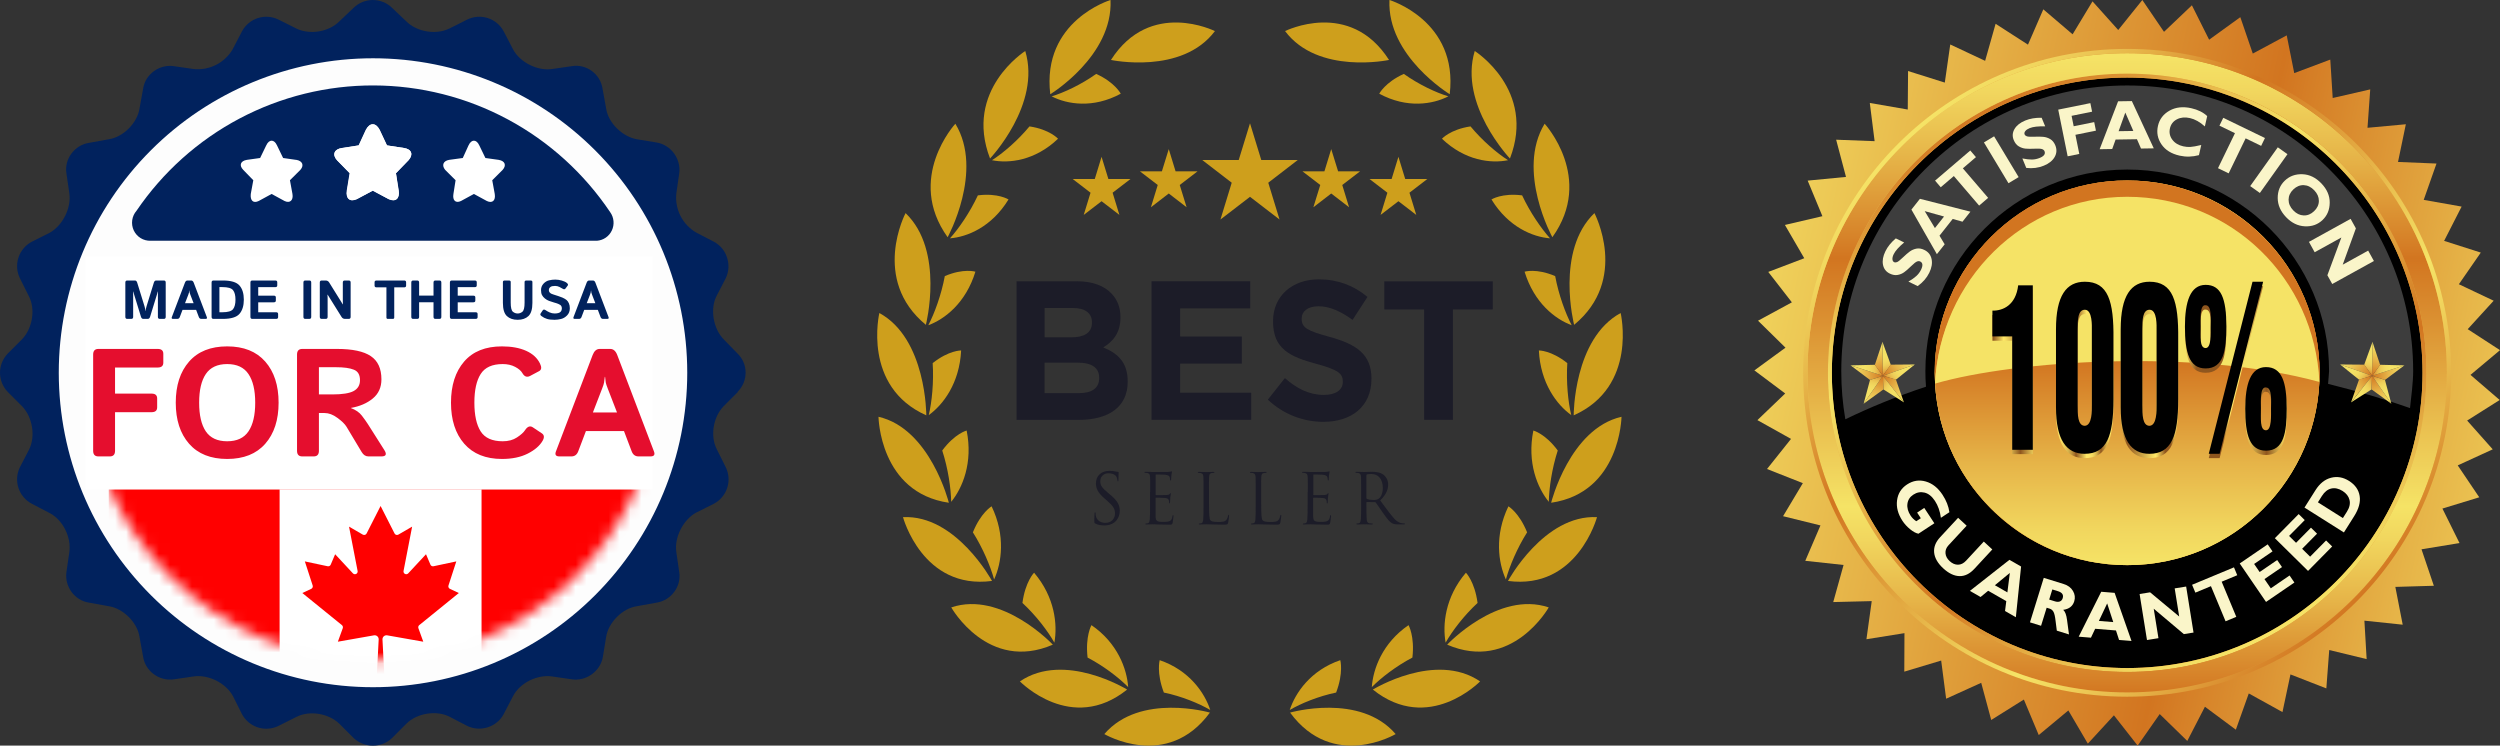 <svg width="228" height="68" viewBox="0 0 228 68" fill="none" xmlns="http://www.w3.org/2000/svg">
<rect x="0" y="0" width="228" height="68" fill="#333333" stroke="none"/>
<g clip-path="url(#clip0_1_31473)">
<path d="M33.646 63.042C49.881 63.042 63.042 49.881 63.042 33.646C63.042 17.411 49.881 4.25 33.646 4.25C17.411 4.25 4.25 17.411 4.25 33.646C4.25 49.881 17.411 63.042 33.646 63.042Z" fill="#FDFDFD"/>
<mask id="mask0_1_31473" style="mask-type:alpha" maskUnits="userSpaceOnUse" x="7" y="7" width="54" height="54">
<path d="M34 60.208C48.474 60.208 60.208 48.474 60.208 34C60.208 19.526 48.474 7.792 34 7.792C19.526 7.792 7.792 19.526 7.792 34C7.792 48.474 19.526 60.208 34 60.208Z" fill="#FDFDFD"/>
</mask>
<g mask="url(#mask0_1_31473)">
<g clip-path="url(#clip1_1_31473)">
<path d="M9.208 44.625H21.958H47.458H60.208V67.292H47.458H21.958H9.208V44.625Z" fill="#FF0000"/>
<path d="M25.5 42.5H43.917V65.167H25.5V42.5ZM35.054 61.636L34.881 58.319C34.879 58.264 34.889 58.21 34.91 58.16C34.931 58.109 34.963 58.065 35.004 58.028C35.045 57.992 35.093 57.966 35.146 57.951C35.198 57.936 35.253 57.933 35.307 57.942L38.603 58.523L38.158 57.293C38.14 57.244 38.138 57.19 38.151 57.14C38.165 57.09 38.194 57.045 38.235 57.012L41.845 54.083L41.032 53.703C40.977 53.677 40.933 53.631 40.909 53.575C40.885 53.52 40.882 53.457 40.901 53.399L41.615 51.2L39.535 51.642C39.479 51.654 39.42 51.646 39.369 51.62C39.318 51.593 39.278 51.549 39.255 51.496L38.852 50.547L37.229 52.292C37.192 52.331 37.144 52.357 37.09 52.366C37.037 52.376 36.982 52.367 36.934 52.342C36.886 52.318 36.848 52.278 36.824 52.23C36.8 52.181 36.793 52.126 36.803 52.073L37.586 48.029L36.332 48.756C36.302 48.773 36.269 48.784 36.236 48.788C36.202 48.792 36.167 48.789 36.135 48.78C36.102 48.77 36.071 48.754 36.045 48.732C36.019 48.71 35.998 48.683 35.982 48.652L34.709 46.146L33.435 48.652C33.419 48.683 33.398 48.71 33.372 48.732C33.346 48.754 33.315 48.77 33.283 48.78C33.25 48.789 33.215 48.792 33.182 48.788C33.148 48.784 33.115 48.773 33.086 48.756L31.831 48.029L32.614 52.073C32.624 52.126 32.617 52.181 32.593 52.23C32.569 52.278 32.531 52.318 32.483 52.342C32.435 52.367 32.38 52.376 32.327 52.366C32.274 52.357 32.225 52.331 32.188 52.292L30.565 50.547L30.162 51.496C30.139 51.549 30.099 51.593 30.048 51.62C29.997 51.646 29.938 51.654 29.882 51.642L27.802 51.2L28.516 53.399C28.535 53.457 28.532 53.52 28.508 53.575C28.484 53.631 28.441 53.677 28.386 53.703L27.572 54.083L31.183 57.012C31.223 57.045 31.252 57.09 31.266 57.14C31.28 57.19 31.277 57.244 31.259 57.293L30.814 58.523L34.11 57.942C34.164 57.933 34.219 57.936 34.271 57.951C34.324 57.966 34.372 57.992 34.413 58.028C34.454 58.065 34.486 58.109 34.507 58.16C34.529 58.21 34.538 58.264 34.536 58.319L34.363 61.636H35.054Z" fill="white"/>
</g>
</g>
<path d="M67.265 35.742C68.245 34.762 68.245 33.193 67.265 32.245L65.992 30.938C65.044 29.957 64.75 28.193 65.338 27.016L66.187 25.382C66.775 24.173 66.285 22.669 65.11 22.048L63.477 21.199C62.868 20.839 62.375 20.313 62.056 19.681C61.738 19.049 61.608 18.34 61.681 17.636L61.942 15.839C62.138 14.531 61.223 13.224 59.884 12.995L58.088 12.701C56.782 12.472 55.475 11.23 55.279 9.89L54.953 8.093C54.757 6.753 53.483 5.805 52.144 6.034L50.348 6.295C49.009 6.491 47.408 5.674 46.788 4.498L45.939 2.864C45.633 2.286 45.113 1.85 44.492 1.649C43.87 1.448 43.194 1.497 42.608 1.785L40.975 2.602C39.799 3.191 38.035 2.929 37.056 1.949L35.749 0.707C35.28 0.253 34.654 0 34.002 0C33.35 0 32.724 0.253 32.255 0.707L30.948 1.949C29.969 2.929 28.238 3.191 27.029 2.602L25.396 1.785C24.81 1.497 24.134 1.448 23.512 1.649C22.891 1.85 22.372 2.286 22.065 2.864L21.216 4.498C20.857 5.107 20.331 5.6 19.7 5.919C19.069 6.238 18.359 6.368 17.656 6.295L15.86 6.034C14.554 5.838 13.247 6.753 13.051 8.093L12.725 9.89C12.529 11.198 11.255 12.505 9.916 12.701L8.12 13.028C6.813 13.224 5.834 14.499 6.062 15.839L6.323 17.636C6.519 18.976 5.703 20.578 4.527 21.231L2.894 22.048C2.317 22.355 1.882 22.874 1.68 23.497C1.479 24.119 1.528 24.795 1.817 25.382L2.633 27.016C3.254 28.193 2.96 29.957 2.013 30.938L0.706 32.245C0.253 32.715 0 33.341 0 33.994C0 34.646 0.253 35.273 0.706 35.742L2.013 37.05C2.96 38.03 3.254 39.762 2.666 40.971L1.817 42.606C1.528 43.193 1.479 43.869 1.68 44.491C1.882 45.113 2.317 45.633 2.894 45.939L4.527 46.789C5.736 47.41 6.519 49.011 6.323 50.351L6.062 52.149C5.866 53.456 6.781 54.764 8.12 54.96L9.916 55.286C11.222 55.483 12.529 56.757 12.725 58.097L13.051 59.895C13.247 61.202 14.521 62.15 15.86 61.954L17.656 61.692C18.995 61.496 20.596 62.281 21.249 63.49L22.065 65.124C22.372 65.702 22.891 66.137 23.512 66.339C24.134 66.54 24.81 66.491 25.396 66.203L27.029 65.385C28.238 64.764 29.969 65.059 30.948 66.006L32.255 67.314C33.234 68.229 34.802 68.229 35.749 67.314L37.056 66.006C38.035 65.026 39.799 64.764 40.975 65.353L42.608 66.203C43.816 66.791 45.318 66.3 45.939 65.124L46.788 63.49C47.408 62.281 49.009 61.496 50.348 61.692L52.144 61.954C53.45 62.15 54.757 61.235 54.985 59.895L55.279 58.097C55.475 56.79 56.749 55.483 58.088 55.286L59.884 54.96C61.191 54.764 62.17 53.489 61.942 52.149L61.681 50.351C61.484 49.011 62.301 47.41 63.477 46.756L65.11 45.939C65.687 45.633 66.122 45.113 66.323 44.491C66.525 43.869 66.476 43.193 66.187 42.606L65.371 40.971C64.75 39.762 65.044 38.03 65.992 37.05L67.298 35.742H67.265ZM34.018 62.673C26.418 62.673 19.128 59.651 13.754 54.273C8.379 48.895 5.36 41.6 5.36 33.994C5.36 26.388 8.379 19.093 13.754 13.715C19.128 8.336 26.418 5.315 34.018 5.315C41.619 5.315 48.908 8.336 54.283 13.715C59.657 19.093 62.677 26.388 62.677 33.994C62.677 41.6 59.657 48.895 54.283 54.273C48.908 59.651 41.619 62.673 34.018 62.673Z" fill="#01225D"/>
<path d="M13.731 21.958H54.436C54.727 21.936 55.007 21.838 55.248 21.672C55.488 21.506 55.68 21.278 55.803 21.013C55.927 20.748 55.978 20.454 55.951 20.163C55.925 19.871 55.821 19.592 55.651 19.354C53.27 15.806 50.06 12.896 46.3 10.881C42.541 8.865 38.347 7.805 34.086 7.792C29.824 7.779 25.624 8.814 21.852 10.806C18.081 12.799 14.853 15.688 12.45 19.222C12.239 19.463 12.103 19.761 12.058 20.079C12.013 20.397 12.062 20.721 12.197 21.011C12.334 21.302 12.551 21.546 12.823 21.714C13.096 21.882 13.411 21.967 13.731 21.958Z" fill="#01225D"/>
<rect x="7.792" y="23.375" width="51.708" height="21.25" fill="white"/>
<path d="M8.974 41.625C8.655 41.625 8.495 41.454 8.495 41.112V32.335C8.495 31.993 8.655 31.822 8.974 31.822H14.381C14.723 31.822 14.894 31.97 14.894 32.267V33.073C14.894 33.37 14.723 33.518 14.381 33.518H10.492V35.897H13.821C14.162 35.897 14.333 36.045 14.333 36.341V37.148C14.333 37.444 14.162 37.592 13.821 37.592H10.492V41.112C10.492 41.454 10.332 41.625 10.013 41.625H8.974ZM16.029 36.724C16.029 35.151 16.434 33.903 17.245 32.977C18.057 32.052 19.214 31.59 20.718 31.59C22.222 31.59 23.38 32.052 24.191 32.977C25.002 33.903 25.408 35.151 25.408 36.724C25.408 38.296 25.002 39.545 24.191 40.47C23.38 41.395 22.222 41.857 20.718 41.857C19.214 41.857 18.057 41.395 17.245 40.47C16.434 39.545 16.029 38.296 16.029 36.724ZM18.162 36.724C18.162 37.863 18.364 38.736 18.77 39.342C19.18 39.943 19.829 40.244 20.718 40.244C21.607 40.244 22.254 39.943 22.66 39.342C23.07 38.736 23.275 37.863 23.275 36.724C23.275 35.584 23.07 34.714 22.66 34.112C22.254 33.506 21.607 33.203 20.718 33.203C19.829 33.203 19.18 33.506 18.77 34.112C18.364 34.714 18.162 35.584 18.162 36.724ZM27.568 41.625C27.249 41.625 27.089 41.454 27.089 41.112V32.335C27.089 31.993 27.249 31.822 27.568 31.822H30.733C32.141 31.822 33.169 32.041 33.816 32.478C34.463 32.911 34.786 33.618 34.786 34.598C34.786 35.327 34.524 35.908 34 36.341C33.476 36.774 32.811 37.061 32.004 37.202V37.216C32.442 37.38 32.772 37.608 32.995 37.899C33.219 38.191 33.401 38.446 33.542 38.665L35.046 41.037C35.297 41.429 35.21 41.625 34.786 41.625H33.597C33.346 41.625 33.141 41.491 32.982 41.222L31.601 38.918C31.451 38.672 31.175 38.403 30.774 38.111C30.377 37.815 29.983 37.667 29.591 37.667H29.085V41.112C29.085 41.454 28.926 41.625 28.607 41.625H27.568ZM29.085 35.972H30.309C31.22 35.972 31.867 35.869 32.25 35.664C32.638 35.454 32.831 35.124 32.831 34.673C32.831 34.181 32.645 33.862 32.271 33.716C31.902 33.565 31.357 33.49 30.637 33.49H29.085V35.972ZM41.13 36.724C41.13 35.151 41.529 33.903 42.327 32.977C43.124 32.052 44.275 31.59 45.779 31.59C46.645 31.59 47.378 31.724 47.98 31.993C48.581 32.262 49.005 32.652 49.251 33.162C49.415 33.499 49.388 33.727 49.169 33.846L48.349 34.283C48.062 34.438 47.825 34.352 47.638 34.023C47.52 33.814 47.298 33.625 46.975 33.456C46.656 33.287 46.28 33.203 45.847 33.203C44.89 33.203 44.22 33.506 43.837 34.112C43.454 34.714 43.263 35.584 43.263 36.724C43.263 37.863 43.454 38.736 43.837 39.342C44.22 39.943 44.89 40.244 45.847 40.244C46.362 40.244 46.795 40.128 47.146 39.895C47.501 39.663 47.747 39.442 47.884 39.232C48.107 38.891 48.344 38.804 48.595 38.973L49.415 39.52C49.639 39.67 49.661 39.898 49.484 40.203C49.219 40.659 48.766 41.048 48.123 41.372C47.481 41.696 46.699 41.857 45.779 41.857C44.297 41.857 43.151 41.395 42.34 40.47C41.533 39.545 41.13 38.296 41.13 36.724ZM51.022 41.625C50.694 41.625 50.587 41.475 50.7 41.174L54.05 32.376C54.191 32.007 54.406 31.822 54.693 31.822H55.65C55.937 31.822 56.151 32.007 56.292 32.376L59.642 41.174C59.756 41.475 59.649 41.625 59.321 41.625H58.234C57.933 41.625 57.723 41.468 57.605 41.153L56.908 39.315H53.435L52.738 41.153C52.619 41.468 52.41 41.625 52.109 41.625H51.022ZM54.071 37.619H56.272L55.431 35.445C55.331 35.19 55.269 35.005 55.246 34.892C55.228 34.773 55.208 34.6 55.185 34.372H55.158C55.135 34.6 55.112 34.773 55.089 34.892C55.071 35.005 55.012 35.19 54.911 35.445L54.071 37.619Z" fill="#E50E2E"/>
<path d="M11.602 29.083C11.488 29.083 11.431 29.022 11.431 28.9V25.765C11.431 25.643 11.488 25.582 11.602 25.582H12.31C12.405 25.582 12.472 25.648 12.513 25.778L13.175 27.919C13.204 28.012 13.224 28.088 13.236 28.148C13.247 28.207 13.257 28.277 13.265 28.358H13.28C13.288 28.277 13.297 28.207 13.309 28.148C13.32 28.088 13.341 28.012 13.37 27.919L14.031 25.778C14.072 25.648 14.14 25.582 14.234 25.582H14.942C15.056 25.582 15.113 25.643 15.113 25.765V28.9C15.113 29.022 15.056 29.083 14.942 29.083H14.571C14.457 29.083 14.4 29.022 14.4 28.9V26.884C14.4 26.786 14.404 26.688 14.412 26.591H14.395L13.69 28.886C13.649 29.017 13.579 29.083 13.48 29.083H13.065C12.965 29.083 12.895 29.017 12.855 28.886L12.149 26.591H12.132C12.14 26.688 12.144 26.786 12.144 26.884V28.9C12.144 29.022 12.087 29.083 11.973 29.083H11.602ZM15.784 29.083C15.667 29.083 15.629 29.03 15.67 28.922L16.866 25.78C16.916 25.648 16.993 25.582 17.095 25.582H17.437C17.54 25.582 17.616 25.648 17.667 25.78L18.863 28.922C18.904 29.03 18.865 29.083 18.748 29.083H18.36C18.253 29.083 18.178 29.027 18.135 28.915L17.886 28.258H16.646L16.397 28.915C16.355 29.027 16.28 29.083 16.172 29.083H15.784ZM16.873 27.653H17.659L17.359 26.876C17.323 26.785 17.301 26.719 17.293 26.679C17.287 26.636 17.279 26.574 17.271 26.493H17.261C17.253 26.574 17.245 26.636 17.237 26.679C17.23 26.719 17.209 26.785 17.174 26.876L16.873 27.653ZM19.468 29.083C19.355 29.083 19.297 29.022 19.297 28.9V25.765C19.297 25.643 19.355 25.582 19.468 25.582H20.32C21.069 25.582 21.575 25.734 21.839 26.037C22.104 26.339 22.237 26.77 22.237 27.328C22.237 27.886 22.104 28.318 21.839 28.624C21.575 28.93 21.069 29.083 20.32 29.083H19.468ZM20.01 28.478H20.274C20.779 28.478 21.105 28.384 21.253 28.197C21.401 28.008 21.475 27.719 21.475 27.328C21.475 26.937 21.401 26.649 21.253 26.464C21.105 26.276 20.779 26.183 20.274 26.183H20.01V28.478ZM23.009 29.083C22.895 29.083 22.838 29.022 22.838 28.9V25.765C22.838 25.643 22.895 25.582 23.009 25.582H25.103C25.225 25.582 25.286 25.635 25.286 25.741V26.029C25.286 26.135 25.225 26.188 25.103 26.188H23.55V26.964H24.974C25.096 26.964 25.157 27.017 25.157 27.123V27.411C25.157 27.517 25.096 27.57 24.974 27.57H23.55V28.478H25.181C25.303 28.478 25.364 28.531 25.364 28.637V28.925C25.364 29.03 25.303 29.083 25.181 29.083H23.009ZM27.842 29.083C27.729 29.083 27.672 29.022 27.672 28.9V25.765C27.672 25.643 27.729 25.582 27.842 25.582H28.213C28.328 25.582 28.384 25.643 28.384 25.765V28.9C28.384 29.022 28.328 29.083 28.213 29.083H27.842ZM29.337 29.083C29.223 29.083 29.166 29.022 29.166 28.9V25.765C29.166 25.643 29.223 25.582 29.337 25.582H29.698C29.838 25.582 29.944 25.639 30.015 25.753L31.26 27.753H31.277C31.269 27.655 31.265 27.558 31.265 27.46V25.765C31.265 25.643 31.322 25.582 31.436 25.582H31.807C31.921 25.582 31.978 25.643 31.978 25.765V28.9C31.978 29.022 31.921 29.083 31.807 29.083H31.47C31.33 29.083 31.225 29.026 31.153 28.912L29.884 26.876H29.866C29.875 26.974 29.879 27.072 29.879 27.169V28.9C29.879 29.022 29.822 29.083 29.708 29.083H29.337ZM34.344 26.207C34.222 26.207 34.161 26.154 34.161 26.049V25.741C34.161 25.635 34.222 25.582 34.344 25.582H36.854C36.976 25.582 37.037 25.635 37.037 25.741V26.049C37.037 26.154 36.976 26.207 36.854 26.207H35.955V28.949C35.955 29.039 35.914 29.083 35.833 29.083H35.364C35.283 29.083 35.242 29.039 35.242 28.949V26.207H34.344ZM37.681 29.083C37.567 29.083 37.51 29.022 37.51 28.9V25.765C37.51 25.643 37.567 25.582 37.681 25.582H38.052C38.166 25.582 38.223 25.643 38.223 25.765V26.959H39.537V25.765C39.537 25.643 39.594 25.582 39.708 25.582H40.079C40.193 25.582 40.25 25.643 40.25 25.765V28.9C40.25 29.022 40.193 29.083 40.079 29.083H39.708C39.594 29.083 39.537 29.022 39.537 28.9V27.565H38.223V28.9C38.223 29.022 38.166 29.083 38.052 29.083H37.681ZM41.202 29.083C41.088 29.083 41.031 29.022 41.031 28.9V25.765C41.031 25.643 41.088 25.582 41.202 25.582H43.297C43.419 25.582 43.48 25.635 43.48 25.741V26.029C43.48 26.135 43.419 26.188 43.297 26.188H41.744V26.964H43.167C43.289 26.964 43.35 27.017 43.35 27.123V27.411C43.35 27.517 43.289 27.57 43.167 27.57H41.744V28.478H43.375C43.497 28.478 43.558 28.531 43.558 28.637V28.925C43.558 29.03 43.497 29.083 43.375 29.083H41.202ZM45.865 27.626V25.717C45.865 25.627 45.922 25.582 46.036 25.582H46.407C46.521 25.582 46.578 25.627 46.578 25.717V27.601C46.578 28.041 46.642 28.316 46.771 28.427C46.901 28.536 47.047 28.59 47.21 28.59C47.373 28.59 47.519 28.536 47.647 28.427C47.777 28.316 47.842 28.041 47.842 27.601V25.717C47.842 25.627 47.899 25.582 48.013 25.582H48.384C48.498 25.582 48.555 25.627 48.555 25.717V27.626C48.555 28.195 48.435 28.595 48.194 28.825C47.953 29.052 47.625 29.166 47.21 29.166C46.795 29.166 46.467 29.052 46.226 28.825C45.985 28.595 45.865 28.195 45.865 27.626ZM49.378 28.822C49.277 28.746 49.253 28.668 49.305 28.59L49.493 28.307C49.555 28.214 49.645 28.209 49.764 28.292C49.855 28.356 49.974 28.422 50.12 28.49C50.268 28.557 50.424 28.59 50.587 28.59C50.7 28.59 50.81 28.577 50.916 28.551C51.022 28.525 51.102 28.475 51.158 28.4C51.213 28.325 51.241 28.236 51.241 28.134C51.241 28.06 51.229 27.996 51.204 27.941C51.18 27.885 51.14 27.84 51.085 27.804C51.029 27.768 50.972 27.738 50.914 27.714C50.811 27.671 50.682 27.63 50.526 27.589C50.371 27.547 50.218 27.496 50.067 27.438C49.931 27.386 49.808 27.314 49.696 27.223C49.583 27.132 49.496 27.029 49.434 26.915C49.372 26.801 49.342 26.649 49.342 26.459C49.342 26.233 49.415 26.039 49.561 25.878C49.708 25.717 49.876 25.613 50.067 25.568C50.257 25.522 50.449 25.499 50.643 25.499C50.835 25.499 51.032 25.529 51.236 25.587C51.441 25.646 51.596 25.719 51.7 25.807C51.802 25.893 51.828 25.971 51.776 26.041L51.578 26.308C51.511 26.399 51.422 26.406 51.309 26.329C51.238 26.281 51.139 26.226 51.014 26.166C50.89 26.106 50.761 26.076 50.626 26.076C50.53 26.076 50.441 26.084 50.359 26.1C50.28 26.116 50.209 26.155 50.147 26.217C50.085 26.279 50.054 26.355 50.054 26.447C50.054 26.535 50.077 26.606 50.123 26.662C50.168 26.715 50.219 26.756 50.274 26.784C50.329 26.81 50.386 26.832 50.443 26.849C50.618 26.906 50.775 26.957 50.914 27.001C51.052 27.043 51.18 27.09 51.297 27.142C51.46 27.216 51.584 27.289 51.671 27.362C51.757 27.435 51.828 27.535 51.883 27.662C51.94 27.789 51.968 27.941 51.968 28.116C51.968 28.377 51.885 28.593 51.719 28.764C51.553 28.933 51.369 29.042 51.165 29.091C50.963 29.141 50.766 29.166 50.574 29.166C50.291 29.166 50.061 29.139 49.883 29.083C49.706 29.03 49.538 28.943 49.378 28.822ZM52.42 29.083C52.303 29.083 52.265 29.03 52.305 28.922L53.502 25.78C53.552 25.648 53.629 25.582 53.731 25.582H54.073C54.175 25.582 54.252 25.648 54.302 25.78L55.499 28.922C55.539 29.03 55.501 29.083 55.384 29.083H54.996C54.888 29.083 54.813 29.027 54.771 28.915L54.522 28.258H53.282L53.033 28.915C52.991 29.027 52.916 29.083 52.808 29.083H52.42ZM53.509 27.653H54.295L53.995 26.876C53.959 26.785 53.937 26.719 53.929 26.679C53.922 26.636 53.915 26.574 53.907 26.493H53.897C53.889 26.574 53.881 26.636 53.873 26.679C53.866 26.719 53.845 26.785 53.809 26.876L53.509 27.653Z" fill="#01225D"/>
<path d="M36.831 13.497L35.291 13.26L34.635 11.84C34.275 11.164 33.718 11.164 33.39 11.84L32.734 13.26L31.194 13.497C30.474 13.598 30.277 14.106 30.736 14.613L31.915 15.796L31.653 17.385C31.522 18.095 31.915 18.467 32.538 18.163L34.013 17.385L35.454 18.163C36.11 18.433 36.47 18.095 36.372 17.385L36.11 15.796L37.257 14.613C37.715 14.106 37.551 13.598 36.831 13.497ZM27 14.579L25.82 14.41L25.263 13.26C25.001 12.686 24.542 12.686 24.28 13.26L23.723 14.41L22.511 14.579C21.921 14.68 21.79 15.086 22.183 15.492L23.101 16.438L22.871 17.689C22.806 18.298 23.101 18.568 23.592 18.331L24.772 17.689L25.951 18.331C26.443 18.568 26.771 18.264 26.672 17.689L26.443 16.438L27.393 15.492C27.754 15.086 27.59 14.68 27.033 14.579H27Z" fill="white"/>
<path d="M31.194 13.497L32.702 13.26L33.357 11.84C33.717 11.164 34.275 11.164 34.602 11.84L35.291 13.26L36.831 13.497C37.551 13.598 37.715 14.106 37.257 14.613L36.11 15.796L36.339 17.385C36.47 18.095 36.077 18.467 35.454 18.163L33.98 17.385L32.538 18.163C31.883 18.433 31.522 18.095 31.62 17.385L31.882 15.796L30.736 14.613C30.277 14.106 30.474 13.598 31.194 13.497ZM40.959 14.579L42.205 14.41L42.729 13.26C42.991 12.686 43.45 12.686 43.712 13.26L44.269 14.41L45.481 14.579C46.071 14.68 46.202 15.086 45.842 15.492L44.892 16.438L45.121 17.689C45.219 18.298 44.892 18.568 44.4 18.331L43.22 17.689L42.041 18.331C41.549 18.568 41.254 18.264 41.352 17.689L41.549 16.438L40.599 15.492C40.271 15.086 40.402 14.68 40.959 14.579Z" fill="white"/>
</g>
<path d="M117.656 64.989C117.656 64.989 124.03 63.154 127.284 66.948C127.284 66.948 121.576 70.321 117.656 64.989Z" fill="#CE9F1C"/>
<path d="M121.855 63.16C122.548 61.343 122.235 60.207 122.235 60.207C119.535 61.13 118.137 63.178 117.623 64.752C118.64 64.154 120.234 63.498 121.855 63.16Z" fill="#CE9F1C"/>
<path d="M125.204 62.888C125.204 62.888 130.913 59.373 134.983 62.142C134.983 62.148 130.292 66.971 125.204 62.888Z" fill="#CE9F1C"/>
<path d="M128.811 59.97C129.034 58.023 128.458 57.012 128.458 57.012C126.077 58.645 125.227 61 125.109 62.663C125.954 61.811 127.329 60.746 128.811 59.97Z" fill="#CE9F1C"/>
<path d="M131.981 58.793C131.981 58.793 136.638 53.834 141.245 55.396C141.245 55.396 137.896 61.343 131.981 58.793Z" fill="#CE9F1C"/>
<path d="M134.754 54.988C134.497 53.047 133.692 52.23 133.692 52.23C131.791 54.461 131.545 56.97 131.841 58.609C132.439 57.55 133.507 56.142 134.754 54.988Z" fill="#CE9F1C"/>
<path d="M137.528 52.982C137.528 52.982 140.815 46.916 145.646 47.164C145.646 47.164 143.862 53.822 137.528 52.982Z" fill="#CE9F1C"/>
<path d="M139.272 48.549C138.545 46.744 137.567 46.176 137.567 46.176C136.275 48.851 136.65 51.343 137.337 52.846C137.667 51.656 138.355 49.999 139.272 48.549Z" fill="#CE9F1C"/>
<path d="M141.463 45.851C141.463 45.851 143.152 39.093 147.882 38.01C147.882 38.01 147.787 44.928 141.463 45.851Z" fill="#CE9F1C"/>
<path d="M142.067 41.087C140.927 39.542 139.842 39.264 139.842 39.264C139.249 42.2 140.222 44.507 141.251 45.768C141.273 44.531 141.531 42.744 142.067 41.087Z" fill="#CE9F1C"/>
<path d="M143.521 37.88C143.521 37.88 143.498 30.885 147.804 28.547C147.798 28.547 149.403 35.258 143.521 37.88Z" fill="#CE9F1C"/>
<path d="M142.939 33.115C141.458 31.938 140.345 31.962 140.345 31.962C140.49 34.962 141.994 36.921 143.297 37.856C143.012 36.66 142.827 34.861 142.939 33.115Z" fill="#CE9F1C"/>
<path d="M143.56 29.624C143.56 29.624 141.827 22.878 145.411 19.434C145.411 19.434 148.598 25.476 143.56 29.624Z" fill="#CE9F1C"/>
<path d="M141.832 25.18C140.116 24.446 139.042 24.778 139.042 24.778C139.915 27.636 141.849 29.115 143.336 29.66C142.772 28.577 142.151 26.896 141.832 25.18Z" fill="#CE9F1C"/>
<path d="M141.575 21.635C141.575 21.635 138.254 15.593 140.87 11.285C140.876 11.285 145.433 16.25 141.575 21.635Z" fill="#CE9F1C"/>
<path d="M138.818 17.818C136.979 17.582 136.023 18.191 136.023 18.191C137.566 20.712 139.791 21.612 141.362 21.736C140.563 20.842 139.551 19.387 138.818 17.818Z" fill="#CE9F1C"/>
<path d="M137.707 14.457C137.707 14.457 133.021 9.528 134.497 4.651C134.503 4.657 140.116 8.202 137.707 14.457Z" fill="#CE9F1C"/>
<path d="M134.111 11.528C132.277 11.8 131.506 12.652 131.506 12.652C133.614 14.664 135.984 14.925 137.533 14.611C136.532 13.972 135.201 12.841 134.111 11.528Z" fill="#CE9F1C"/>
<path d="M132.215 8.592C132.215 8.592 126.484 5.113 126.719 -0C126.719 -0 133.009 1.887 132.215 8.592Z" fill="#CE9F1C"/>
<path d="M128.028 6.74C126.323 7.509 125.786 8.545 125.786 8.545C128.313 9.912 130.667 9.515 132.087 8.788C130.963 8.444 129.403 7.716 128.028 6.74Z" fill="#CE9F1C"/>
<path d="M126.68 5.468C126.68 5.468 120.206 6.847 117.198 2.834C117.198 2.84 123.102 -0.13 126.68 5.468Z" fill="#CE9F1C"/>
<path d="M110.343 64.989C110.343 64.989 103.969 63.154 100.715 66.948C100.721 66.948 106.429 70.321 110.343 64.989Z" fill="#CE9F1C"/>
<path d="M106.144 63.16C105.451 61.344 105.764 60.207 105.764 60.207C108.464 61.131 109.862 63.178 110.377 64.752C109.359 64.155 107.765 63.498 106.144 63.16Z" fill="#CE9F1C"/>
<path d="M102.795 62.888C102.795 62.888 97.087 59.373 93.016 62.142C93.022 62.148 97.707 66.971 102.795 62.888Z" fill="#CE9F1C"/>
<path d="M99.188 59.971C98.965 58.024 99.54 57.012 99.54 57.012C101.922 58.645 102.772 61 102.89 62.663C102.045 61.811 100.67 60.746 99.188 59.971Z" fill="#CE9F1C"/>
<path d="M96.019 58.793C96.019 58.793 91.362 53.834 86.755 55.396C86.755 55.396 90.104 61.344 96.019 58.793Z" fill="#CE9F1C"/>
<path d="M93.246 54.988C93.503 53.047 94.308 52.23 94.308 52.23C96.21 54.461 96.456 56.97 96.159 58.609C95.561 57.55 94.493 56.142 93.246 54.988Z" fill="#CE9F1C"/>
<path d="M90.472 52.982C90.472 52.982 87.185 46.916 82.354 47.165C82.354 47.165 84.138 53.822 90.472 52.982Z" fill="#CE9F1C"/>
<path d="M88.728 48.55C89.455 46.745 90.434 46.176 90.434 46.176C91.725 48.851 91.351 51.343 90.663 52.846C90.333 51.656 89.645 49.999 88.728 48.55Z" fill="#CE9F1C"/>
<path d="M86.536 45.851C86.536 45.851 84.848 39.093 80.118 38.01C80.118 38.01 80.213 44.928 86.536 45.851Z" fill="#CE9F1C"/>
<path d="M85.932 41.087C87.073 39.542 88.158 39.264 88.158 39.264C88.75 42.2 87.777 44.508 86.749 45.768C86.726 44.531 86.469 42.744 85.932 41.087Z" fill="#CE9F1C"/>
<path d="M84.479 37.88C84.479 37.88 84.501 30.885 80.196 28.547C80.201 28.547 78.597 35.258 84.479 37.88Z" fill="#CE9F1C"/>
<path d="M85.06 33.116C86.542 31.939 87.655 31.962 87.655 31.962C87.509 34.962 86.005 36.921 84.703 37.856C84.988 36.661 85.172 34.862 85.06 33.116Z" fill="#CE9F1C"/>
<path d="M84.439 29.624C84.439 29.624 86.172 22.878 82.588 19.434C82.588 19.434 79.401 25.476 84.439 29.624Z" fill="#CE9F1C"/>
<path d="M86.167 25.18C87.883 24.446 88.957 24.778 88.957 24.778C88.084 27.636 86.15 29.116 84.663 29.66C85.227 28.577 85.848 26.896 86.167 25.18Z" fill="#CE9F1C"/>
<path d="M86.424 21.635C86.424 21.635 89.746 15.593 87.129 11.285C87.123 11.285 82.566 16.25 86.424 21.635Z" fill="#CE9F1C"/>
<path d="M89.181 17.818C91.02 17.582 91.976 18.191 91.976 18.191C90.433 20.712 88.208 21.612 86.637 21.736C87.442 20.842 88.448 19.387 89.181 17.818Z" fill="#CE9F1C"/>
<path d="M90.293 14.457C90.293 14.457 94.979 9.528 93.503 4.651C93.503 4.657 87.884 8.202 90.293 14.457Z" fill="#CE9F1C"/>
<path d="M93.889 11.528C95.723 11.8 96.494 12.652 96.494 12.652C94.386 14.664 92.016 14.925 90.467 14.611C91.468 13.972 92.799 12.841 93.889 11.528Z" fill="#CE9F1C"/>
<path d="M95.784 8.593C95.784 8.593 101.515 5.113 101.28 -7.62939e-05C101.28 -7.62939e-05 94.99 1.888 95.784 8.593Z" fill="#CE9F1C"/>
<path d="M99.972 6.74C101.677 7.509 102.214 8.545 102.214 8.545C99.687 9.912 97.333 9.516 95.913 8.788C97.036 8.444 98.602 7.717 99.972 6.74Z" fill="#CE9F1C"/>
<path d="M101.319 5.468C101.319 5.468 107.793 6.847 110.801 2.835C110.801 2.84 104.897 -0.13 101.319 5.468Z" fill="#CE9F1C"/>
<path d="M92.709 25.653H98.25C99.614 25.653 100.688 26.05 101.37 26.772C101.918 27.352 102.186 28.056 102.186 28.92V28.955C102.186 30.381 101.47 31.174 100.615 31.683C101.996 32.246 102.846 33.092 102.846 34.79V34.826C102.846 37.134 101.073 38.294 98.378 38.294H92.709V25.653ZM97.691 30.766C98.848 30.766 99.586 30.37 99.586 29.429V29.393C99.586 28.565 98.971 28.091 97.864 28.091H95.27V30.76H97.691V30.766ZM98.39 35.855C99.547 35.855 100.246 35.423 100.246 34.483V34.447C100.246 33.601 99.648 33.074 98.3 33.074H95.264V35.855H98.39V35.855Z" fill="#1C1C28"/>
<path d="M105.02 25.653H114.022V28.127H107.631V30.689H113.256V33.163H107.631V35.814H114.111V38.288H105.02V25.653Z" fill="#1C1C28"/>
<path d="M115.627 36.447L117.181 34.483C118.255 35.424 119.379 36.016 120.743 36.016C121.816 36.016 122.465 35.566 122.465 34.826V34.791C122.465 34.086 122.057 33.725 120.061 33.187C117.656 32.536 116.102 31.832 116.102 29.323V29.287C116.102 26.997 117.841 25.476 120.279 25.476C122.018 25.476 123.499 26.056 124.712 27.08L123.354 29.174C122.297 28.399 121.257 27.932 120.251 27.932C119.244 27.932 118.713 28.417 118.713 29.032V29.068C118.713 29.896 119.228 30.169 121.291 30.731C123.712 31.4 125.076 32.317 125.076 34.518V34.554C125.076 37.063 123.27 38.471 120.692 38.471C118.887 38.471 117.058 37.803 115.627 36.447Z" fill="#1C1C28"/>
<path d="M129.884 28.221H126.25V25.659H136.141V28.221H132.506V38.288H129.879V28.221H129.884Z" fill="#1C1C28"/>
<path d="M99.888 47.745C99.804 47.703 99.798 47.673 99.798 47.502C99.798 47.182 99.82 46.928 99.826 46.827C99.832 46.756 99.843 46.727 99.876 46.727C99.91 46.727 99.921 46.744 99.921 46.798C99.921 46.857 99.921 46.946 99.938 47.034C100.027 47.502 100.424 47.685 100.827 47.685C101.403 47.685 101.688 47.247 101.688 46.839C101.688 46.401 101.515 46.147 101 45.697L100.732 45.46C100.094 44.91 99.949 44.513 99.949 44.081C99.949 43.401 100.43 42.939 101.19 42.939C101.425 42.939 101.598 42.963 101.749 43.004C101.861 43.028 101.912 43.034 101.962 43.034C102.012 43.034 102.023 43.046 102.023 43.081C102.023 43.111 102.001 43.324 102.001 43.756C102.001 43.856 101.99 43.904 101.962 43.904C101.928 43.904 101.917 43.874 101.912 43.821C101.906 43.744 101.867 43.572 101.833 43.502C101.8 43.431 101.638 43.164 101.084 43.164C100.67 43.164 100.346 43.436 100.346 43.904C100.346 44.265 100.503 44.496 101.078 44.969L101.246 45.111C101.956 45.703 102.124 46.093 102.124 46.602C102.124 46.863 102.029 47.348 101.615 47.656C101.358 47.845 101.034 47.922 100.709 47.922C100.413 47.916 100.134 47.875 99.888 47.745Z" fill="#1C1C28"/>
<path d="M104.897 44.868C104.897 43.88 104.897 43.697 104.886 43.495C104.875 43.282 104.825 43.176 104.629 43.134C104.579 43.123 104.478 43.117 104.422 43.117C104.4 43.117 104.372 43.105 104.372 43.081C104.372 43.046 104.4 43.028 104.467 43.028C104.607 43.028 104.769 43.028 104.897 43.034L105.143 43.046C105.182 43.046 106.379 43.046 106.519 43.04C106.631 43.034 106.731 43.022 106.776 43.01C106.804 43.004 106.832 42.98 106.86 42.98C106.877 42.98 106.882 43.004 106.882 43.04C106.882 43.087 106.854 43.158 106.832 43.336C106.826 43.401 106.815 43.679 106.804 43.756C106.798 43.785 106.787 43.827 106.759 43.827C106.726 43.827 106.709 43.797 106.709 43.744C106.709 43.697 106.703 43.59 106.675 43.513C106.636 43.413 106.575 43.336 106.25 43.294C106.15 43.282 105.496 43.276 105.428 43.276C105.406 43.276 105.395 43.294 105.395 43.342V45.093C105.395 45.141 105.401 45.158 105.428 45.158C105.507 45.158 106.245 45.158 106.385 45.146C106.53 45.135 106.614 45.123 106.664 45.058C106.709 45.004 106.731 44.975 106.754 44.975C106.77 44.975 106.782 44.987 106.782 45.028C106.782 45.064 106.754 45.176 106.731 45.383C106.72 45.513 106.709 45.744 106.709 45.791C106.709 45.845 106.709 45.91 106.67 45.91C106.642 45.91 106.625 45.886 106.625 45.851C106.625 45.785 106.625 45.726 106.603 45.644C106.58 45.555 106.524 45.448 106.289 45.419C106.127 45.401 105.535 45.389 105.428 45.389C105.401 45.389 105.389 45.407 105.389 45.431V45.987C105.389 46.206 105.384 46.94 105.389 47.076C105.406 47.514 105.496 47.596 106.088 47.596C106.245 47.596 106.508 47.596 106.664 47.525C106.821 47.454 106.893 47.33 106.932 47.07C106.944 46.999 106.955 46.975 106.988 46.975C107.022 46.975 107.022 47.028 107.022 47.07C107.022 47.123 106.972 47.555 106.944 47.685C106.899 47.851 106.854 47.851 106.619 47.851C106.172 47.851 105.837 47.839 105.607 47.833C105.373 47.821 105.227 47.815 105.138 47.815C105.127 47.815 105.026 47.815 104.897 47.821C104.774 47.821 104.64 47.833 104.551 47.833C104.484 47.833 104.456 47.821 104.456 47.78C104.456 47.762 104.467 47.744 104.506 47.744C104.562 47.744 104.635 47.733 104.685 47.721C104.808 47.697 104.836 47.555 104.858 47.371C104.886 47.105 104.886 46.602 104.886 45.993V44.868H104.897Z" fill="#1C1C28"/>
<path d="M110.265 45.999C110.265 46.934 110.287 47.342 110.399 47.455C110.494 47.555 110.65 47.602 111.12 47.602C111.439 47.602 111.701 47.596 111.847 47.413C111.925 47.312 111.987 47.153 112.003 47.034C112.009 46.981 112.02 46.952 112.059 46.952C112.087 46.952 112.093 46.975 112.093 47.046C112.093 47.117 112.048 47.496 112.003 47.679C111.959 47.827 111.942 47.851 111.623 47.851C111.193 47.851 110.88 47.839 110.628 47.833C110.376 47.821 110.192 47.816 110.013 47.816C109.991 47.816 109.884 47.821 109.767 47.821C109.644 47.827 109.515 47.833 109.426 47.833C109.359 47.833 109.331 47.821 109.331 47.78C109.331 47.762 109.342 47.745 109.381 47.745C109.437 47.745 109.51 47.733 109.56 47.721C109.683 47.697 109.711 47.555 109.733 47.372C109.761 47.105 109.761 46.602 109.761 45.993V44.874C109.761 43.886 109.761 43.703 109.75 43.501C109.739 43.288 109.689 43.182 109.493 43.14C109.443 43.129 109.342 43.123 109.286 43.123C109.264 43.123 109.236 43.111 109.236 43.087C109.236 43.052 109.264 43.034 109.331 43.034C109.599 43.034 109.979 43.052 110.007 43.052C110.035 43.052 110.477 43.034 110.656 43.034C110.723 43.034 110.751 43.046 110.751 43.087C110.751 43.111 110.729 43.123 110.701 43.123C110.656 43.123 110.572 43.129 110.505 43.14C110.332 43.17 110.281 43.282 110.27 43.501C110.259 43.703 110.259 43.88 110.259 44.874V45.999H110.265Z" fill="#1C1C28"/>
<path d="M115.023 45.999C115.023 46.934 115.045 47.342 115.157 47.455C115.252 47.555 115.408 47.602 115.878 47.602C116.197 47.602 116.46 47.596 116.605 47.413C116.683 47.312 116.745 47.153 116.762 47.034C116.767 46.981 116.778 46.952 116.817 46.952C116.845 46.952 116.851 46.975 116.851 47.046C116.851 47.117 116.806 47.496 116.762 47.679C116.717 47.827 116.7 47.851 116.381 47.851C115.951 47.851 115.638 47.839 115.386 47.833C115.134 47.821 114.95 47.816 114.771 47.816C114.749 47.816 114.642 47.821 114.525 47.821C114.408 47.827 114.273 47.833 114.184 47.833C114.117 47.833 114.089 47.821 114.089 47.78C114.089 47.762 114.1 47.745 114.139 47.745C114.195 47.745 114.268 47.733 114.318 47.721C114.441 47.697 114.469 47.555 114.492 47.372C114.519 47.105 114.519 46.602 114.519 45.993V44.874C114.519 43.886 114.519 43.703 114.508 43.501C114.497 43.288 114.447 43.182 114.251 43.14C114.201 43.129 114.1 43.123 114.044 43.123C114.022 43.123 113.994 43.111 113.994 43.087C113.994 43.052 114.022 43.034 114.089 43.034C114.357 43.034 114.738 43.052 114.765 43.052C114.793 43.052 115.235 43.034 115.414 43.034C115.481 43.034 115.509 43.046 115.509 43.087C115.509 43.111 115.487 43.123 115.459 43.123C115.42 43.123 115.33 43.129 115.263 43.14C115.09 43.17 115.039 43.282 115.028 43.501C115.017 43.703 115.017 43.88 115.017 44.874V45.999H115.023Z" fill="#1C1C28"/>
<path d="M119.272 44.868C119.272 43.88 119.272 43.697 119.261 43.495C119.25 43.282 119.199 43.176 119.003 43.134C118.953 43.123 118.853 43.117 118.797 43.117C118.774 43.117 118.746 43.105 118.746 43.081C118.746 43.046 118.774 43.028 118.841 43.028C118.981 43.028 119.143 43.028 119.272 43.034L119.518 43.046C119.557 43.046 120.754 43.046 120.893 43.04C121.005 43.034 121.106 43.022 121.151 43.01C121.178 43.004 121.206 42.98 121.234 42.98C121.251 42.98 121.257 43.004 121.257 43.04C121.257 43.087 121.229 43.158 121.206 43.336C121.201 43.401 121.19 43.679 121.178 43.756C121.173 43.785 121.162 43.827 121.139 43.827C121.106 43.827 121.089 43.797 121.089 43.744C121.089 43.697 121.083 43.59 121.055 43.513C121.011 43.413 120.955 43.336 120.631 43.294C120.53 43.282 119.876 43.276 119.809 43.276C119.786 43.276 119.775 43.294 119.775 43.342V45.093C119.775 45.141 119.781 45.158 119.809 45.158C119.887 45.158 120.625 45.158 120.765 45.146C120.91 45.135 120.994 45.123 121.044 45.058C121.083 45.004 121.111 44.975 121.134 44.975C121.151 44.975 121.162 44.987 121.162 45.028C121.162 45.064 121.134 45.176 121.111 45.383C121.1 45.513 121.089 45.744 121.089 45.791C121.089 45.845 121.089 45.91 121.044 45.91C121.016 45.91 121 45.886 121 45.851C121 45.785 121 45.726 120.977 45.644C120.955 45.555 120.899 45.448 120.664 45.419C120.502 45.401 119.909 45.389 119.803 45.389C119.775 45.389 119.758 45.407 119.758 45.431V45.987C119.758 46.206 119.753 46.94 119.758 47.076C119.775 47.514 119.865 47.596 120.457 47.596C120.614 47.596 120.877 47.596 121.033 47.525C121.19 47.454 121.262 47.33 121.301 47.07C121.313 46.999 121.324 46.975 121.357 46.975C121.391 46.975 121.391 47.028 121.391 47.07C121.391 47.123 121.341 47.555 121.313 47.685C121.268 47.851 121.223 47.851 120.988 47.851C120.535 47.851 120.206 47.839 119.976 47.833C119.742 47.821 119.596 47.815 119.507 47.815C119.496 47.815 119.395 47.815 119.266 47.821C119.149 47.821 119.009 47.833 118.92 47.833C118.853 47.833 118.825 47.821 118.825 47.78C118.825 47.762 118.836 47.744 118.875 47.744C118.931 47.744 119.003 47.733 119.054 47.721C119.171 47.697 119.205 47.555 119.227 47.371C119.255 47.105 119.255 46.602 119.255 45.993V44.868H119.272Z" fill="#1C1C28"/>
<path d="M124.136 44.868C124.136 43.88 124.136 43.697 124.125 43.495C124.114 43.282 124.064 43.176 123.868 43.134C123.818 43.123 123.717 43.117 123.661 43.117C123.639 43.117 123.611 43.105 123.611 43.081C123.611 43.046 123.639 43.028 123.706 43.028C123.974 43.028 124.354 43.046 124.382 43.046C124.449 43.046 124.902 43.028 125.092 43.028C125.473 43.028 125.875 43.063 126.188 43.306C126.339 43.419 126.602 43.732 126.602 44.17C126.602 44.638 126.418 45.111 125.875 45.638C126.367 46.306 126.775 46.869 127.122 47.265C127.446 47.626 127.704 47.697 127.854 47.721C127.966 47.739 128.05 47.739 128.089 47.739C128.117 47.739 128.145 47.756 128.145 47.774C128.145 47.809 128.112 47.827 128 47.827H127.581C127.245 47.827 127.094 47.798 126.938 47.709C126.68 47.561 126.468 47.253 126.127 46.774C125.875 46.425 125.59 45.999 125.473 45.833C125.45 45.809 125.428 45.797 125.394 45.797L124.656 45.786C124.628 45.786 124.617 45.803 124.617 45.839V45.993C124.617 46.602 124.617 47.105 124.645 47.372C124.662 47.555 124.701 47.697 124.88 47.721C124.964 47.733 125.098 47.744 125.148 47.744C125.182 47.744 125.199 47.762 125.199 47.78C125.199 47.809 125.171 47.833 125.104 47.833C124.774 47.833 124.394 47.815 124.366 47.815C124.36 47.815 123.98 47.833 123.801 47.833C123.734 47.833 123.706 47.821 123.706 47.78C123.706 47.762 123.717 47.744 123.756 47.744C123.812 47.744 123.885 47.733 123.935 47.721C124.058 47.697 124.086 47.555 124.108 47.372C124.136 47.105 124.136 46.602 124.136 45.993V44.868V44.868ZM124.617 45.419C124.617 45.448 124.628 45.478 124.656 45.496C124.746 45.555 125.025 45.596 125.288 45.596C125.434 45.596 125.601 45.578 125.741 45.478C125.953 45.324 126.11 44.981 126.11 44.501C126.11 43.709 125.713 43.229 125.07 43.229C124.891 43.229 124.729 43.247 124.668 43.265C124.64 43.276 124.617 43.3 124.617 43.342V45.419Z" fill="#1C1C28"/>
<path d="M114 11.244L115.028 14.593H118.355L115.666 16.664L116.694 20.02L114 17.949L111.305 20.02L112.333 16.664L109.644 14.593H112.971L114 11.244Z" fill="#CE9F1C"/>
<path d="M106.591 13.599L107.212 15.623H109.219L107.592 16.871L108.218 18.901L106.591 17.647L104.964 18.901L105.585 16.871L103.958 15.623H105.965L106.591 13.599Z" fill="#CE9F1C"/>
<path d="M100.463 14.303L101.084 16.327H103.097L101.47 17.576L102.09 19.599L100.463 18.351L98.836 19.599L99.457 17.576L97.83 16.327H99.843L100.463 14.303Z" fill="#CE9F1C"/>
<path d="M121.408 13.599L120.787 15.623H118.78L120.407 16.871L119.781 18.901L121.408 17.647L123.035 18.901L122.414 16.871L124.041 15.623H122.034L121.408 13.599Z" fill="#CE9F1C"/>
<path d="M127.536 14.303L126.915 16.327H124.902L126.529 17.576L125.909 19.599L127.536 18.351L129.163 19.599L128.542 17.576L130.169 16.327H128.156L127.536 14.303Z" fill="#CE9F1C"/>
<path d="M227.337 40.979L224.145 42.443L226.108 45.354L222.749 46.38L224.307 49.527L220.841 50.096L221.966 53.422L218.455 53.525L219.126 56.971L215.633 56.605L215.838 60.11L212.426 59.282L212.162 62.783L208.89 61.507L208.161 64.941L205.088 63.241L203.909 66.548L201.09 64.454L199.48 67.574L196.966 65.122L194.954 68L192.789 65.236L190.411 67.82L188.634 64.792L185.933 67.036L184.576 63.798L181.6 65.662L180.686 62.272L177.488 63.723L177.035 60.242L173.672 61.254L173.687 57.743L170.219 58.298L170.702 54.821L167.191 54.908L168.133 51.526L164.641 51.146L166.026 47.919L162.616 47.077L164.419 44.063L161.152 42.774L163.341 40.028L160.275 38.315L162.81 35.885L160 33.779L162.836 31.708L160.332 29.247L163.419 27.573L161.265 24.799L164.548 23.551L162.784 20.515L166.203 19.716L164.859 16.472L168.355 16.135L167.456 12.742L170.965 12.874L170.526 9.39L173.987 9.989L174.016 6.478L177.366 7.533L177.863 4.057L181.043 5.548L181.999 2.17L184.951 4.072L186.35 0.851L189.022 3.129L190.837 0.123L193.182 2.737L195.381 0L197.357 2.903L199.902 0.483L201.473 3.623L204.317 1.565L205.455 4.886L208.549 3.225L209.234 6.668L212.522 5.434L212.742 8.938L216.165 8.152L215.916 11.654L219.413 11.332L218.699 14.77L222.208 14.916L221.042 18.228L224.5 18.841L222.903 21.968L226.248 23.036L224.249 25.922L227.422 27.426L225.055 30.02L228 31.934L225.308 34.19L227.971 36.479L225.003 38.355L227.337 40.979Z" fill="url(#paint0_linear_1_31473)"/>
<path d="M220.937 34C220.937 48.871 208.877 60.927 194 60.927C179.123 60.927 167.064 48.871 167.064 34C167.064 19.128 179.123 7.073 194 7.073C208.877 7.073 220.937 19.129 220.937 34ZM194 16.458C184.309 16.458 176.453 24.312 176.453 34C176.453 43.688 184.309 51.541 194 51.541C203.691 51.541 211.548 43.688 211.548 34C211.548 24.312 203.691 16.458 194 16.458Z" fill="black"/>
<path d="M194 6.717C178.927 6.717 166.708 18.932 166.708 34C166.708 49.068 178.927 61.283 194 61.283C209.073 61.283 221.292 49.068 221.292 34C221.292 18.932 209.073 6.717 194 6.717ZM194 60.927C179.124 60.927 167.064 48.872 167.064 34C167.064 19.128 179.124 7.073 194 7.073C208.877 7.073 220.937 19.128 220.937 34C220.937 48.872 208.877 60.927 194 60.927Z" fill="url(#paint1_linear_1_31473)"/>
<path d="M194 51.541C203.691 51.541 211.547 43.688 211.547 34C211.547 24.312 203.691 16.458 194 16.458C184.309 16.458 176.452 24.312 176.452 34C176.452 43.688 184.309 51.541 194 51.541Z" fill="url(#paint2_linear_1_31473)"/>
<path d="M194 4.853C177.896 4.853 164.842 17.902 164.842 34C164.842 50.098 177.896 63.147 194 63.147C210.103 63.147 223.157 50.097 223.157 34C223.157 17.902 210.103 4.853 194 4.853ZM194 61.283C178.927 61.283 166.707 49.068 166.707 34C166.707 18.933 178.926 6.717 194 6.717C209.072 6.717 221.292 18.932 221.292 34C221.292 49.068 209.072 61.283 194 61.283Z" fill="url(#paint3_linear_1_31473)"/>
<path d="M194 4.46C177.68 4.46 164.45 17.686 164.45 34C164.45 50.314 177.68 63.54 194 63.54C210.32 63.54 223.55 50.314 223.55 34C223.55 17.686 210.32 4.46 194 4.46ZM194 63.147C177.897 63.147 164.842 50.097 164.842 34C164.842 17.902 177.897 4.853 194 4.853C210.103 4.853 223.157 17.902 223.157 34C223.157 50.098 210.103 63.147 194 63.147Z" fill="url(#paint4_linear_1_31473)"/>
<path d="M194.003 7.795C179.624 7.795 167.925 19.487 167.925 33.861C167.925 35.353 168.05 36.815 168.294 38.238C170.553 37.147 173.004 36.137 175.65 35.267C175.612 34.803 175.595 34.334 175.595 33.861C175.595 23.717 183.853 15.463 194.003 15.463C204.153 15.463 212.411 23.717 212.411 33.861C212.411 34.065 212.327 34.808 212.319 35.008C215.17 35.721 217.654 36.459 219.793 37.217C219.899 36.269 220.081 34.834 220.081 33.861C220.081 19.487 208.382 7.795 194.003 7.795Z" fill="#3D3D3D"/>
<path d="M211.538 34C211.538 34.279 211.542 34.558 211.528 34.833C211.095 25.538 203.406 18.133 194 18.133C184.594 18.133 176.913 25.69 176.479 34.985C176.466 34.71 176.433 34.279 176.433 34C176.433 24.317 184.315 16.468 194 16.468C203.685 16.468 211.538 24.317 211.538 34Z" fill="#D27520"/>
<path d="M211.528 34.833C211.528 34.847 176.482 35.042 176.479 34.985C176.918 25.581 184.484 17.947 194 17.947C203.516 17.947 211.089 25.429 211.528 34.833Z" fill="#F5E366"/>
<path d="M211.528 34.833C211.074 44.109 203.392 51.532 194 51.532C184.652 51.532 176.997 44.2 176.479 34.985C183.768 32.863 200.28 31.757 211.528 34.833Z" fill="url(#paint5_linear_1_31473)"/>
<path d="M217.51 34.651L219.279 33.321L216.335 34.272L217.51 34.651Z" fill="url(#paint6_linear_1_31473)"/>
<path d="M219.279 33.321L217.066 33.268L216.335 34.273L219.279 33.321Z" fill="url(#paint7_linear_1_31473)"/>
<path d="M217.068 33.281L216.371 31.18L216.335 34.273L217.068 33.281Z" fill="url(#paint8_linear_1_31473)"/>
<path d="M216.371 31.18L215.616 33.26L216.335 34.273L216.371 31.18Z" fill="url(#paint9_linear_1_31473)"/>
<path d="M215.633 33.258L213.419 33.239L216.335 34.273L215.633 33.258Z" fill="url(#paint10_linear_1_31473)"/>
<path d="M213.419 33.239L215.144 34.627L216.335 34.273L213.419 33.239Z" fill="url(#paint11_linear_1_31473)"/>
<path d="M215.147 34.609L214.415 36.698L216.335 34.273L215.147 34.609Z" fill="url(#paint12_linear_1_31473)"/>
<path d="M214.415 36.698L216.285 35.514L216.335 34.273L214.415 36.698Z" fill="url(#paint13_linear_1_31473)"/>
<path d="M216.285 35.514L218.09 36.82L216.335 34.273L216.285 35.514Z" fill="url(#paint14_linear_1_31473)"/>
<path d="M218.089 36.82L217.509 34.652L216.334 34.273L218.089 36.82Z" fill="url(#paint15_linear_1_31473)"/>
<path d="M170.543 34.652L168.774 33.321L171.718 34.273L170.543 34.652Z" fill="url(#paint16_linear_1_31473)"/>
<path d="M168.775 33.321L170.988 33.268L171.719 34.273L168.775 33.321Z" fill="url(#paint17_linear_1_31473)"/>
<path d="M170.984 33.281L171.681 31.18L171.717 34.273L170.984 33.281Z" fill="url(#paint18_linear_1_31473)"/>
<path d="M171.682 31.18L172.437 33.26L171.718 34.273L171.682 31.18Z" fill="url(#paint19_linear_1_31473)"/>
<path d="M172.42 33.258L174.634 33.239L171.718 34.273L172.42 33.258Z" fill="url(#paint20_linear_1_31473)"/>
<path d="M174.634 33.239L172.909 34.627L171.718 34.273L174.634 33.239Z" fill="url(#paint21_linear_1_31473)"/>
<path d="M172.906 34.609L173.638 36.698L171.718 34.273L172.906 34.609Z" fill="url(#paint22_linear_1_31473)"/>
<path d="M173.638 36.698L171.768 35.514L171.718 34.273L173.638 36.698Z" fill="url(#paint23_linear_1_31473)"/>
<path d="M171.768 35.514L169.963 36.82L171.718 34.273L171.768 35.514Z" fill="url(#paint24_linear_1_31473)"/>
<path d="M169.963 36.82L170.543 34.652L171.718 34.273L169.963 36.82Z" fill="url(#paint25_linear_1_31473)"/>
<path d="M183.515 31.075H181.708V28.725C182.665 28.746 183.845 28.235 184.058 26.416H185.392V41.415H183.515V31.075V31.075ZM187.506 30.422C187.506 27.356 188.451 26.089 190.139 26.089C192.264 26.089 192.784 27.867 192.748 31.3V36.818C192.748 40.169 192.134 41.783 190.115 41.783C188.463 41.783 187.506 40.516 187.506 37.553V30.422H187.506ZM190.776 30.422C190.776 30.197 190.847 28.644 190.139 28.644C189.501 28.644 189.478 29.563 189.478 30.422V37.308C189.478 38.207 189.478 39.229 190.139 39.229C190.812 39.188 190.776 37.839 190.776 37.308V30.422ZM193.41 30.422C193.41 27.356 194.354 26.089 196.042 26.089C198.168 26.089 198.687 27.867 198.652 31.3V36.818C198.652 40.169 198.038 41.783 196.019 41.783C194.366 41.783 193.41 40.516 193.41 37.553V30.422ZM196.68 30.422C196.68 30.197 196.751 28.644 196.043 28.644C195.405 28.644 195.382 29.563 195.382 30.422V37.308C195.382 38.207 195.382 39.229 196.043 39.229C196.716 39.188 196.68 37.839 196.68 37.308V30.422ZM199.266 30.176C199.266 27.949 199.738 26.375 201.155 26.375C202.56 26.375 203.044 27.602 203.044 30.176C203.044 32.321 202.796 33.997 201.155 33.997C199.656 33.998 199.266 32.546 199.266 30.176ZM201.615 30.155C201.615 29.522 201.734 28.235 201.155 28.235C200.6 28.153 200.695 29.522 200.695 30.155C200.695 31.075 200.589 32.138 201.155 32.138C201.686 32.138 201.615 30.789 201.615 30.155ZM202.43 41.783H201.439L205.429 26.089H206.398L202.43 41.783ZM208.546 37.675C208.546 39.821 208.298 41.496 206.657 41.496C205.157 41.496 204.768 40.046 204.768 37.675C204.768 35.448 205.24 33.875 206.657 33.875C208.133 33.875 208.546 35.285 208.546 37.675ZM206.196 37.635C206.196 38.554 206.09 39.637 206.657 39.637C207.188 39.637 207.117 38.268 207.117 37.635C207.117 37.001 207.235 35.734 206.657 35.734C206.102 35.652 206.196 37.001 206.196 37.635Z" fill="url(#paint26_linear_1_31473)"/>
<path d="M183.515 30.68H181.708V28.33C182.665 28.35 183.845 27.839 184.058 26.021H185.392V41.02H183.515V30.68V30.68ZM187.506 30.026C187.506 26.961 188.45 25.694 190.139 25.694C192.264 25.694 192.784 27.471 192.748 30.904V36.422C192.748 39.773 192.134 41.387 190.115 41.387C188.463 41.387 187.506 40.12 187.506 37.157V30.026H187.506ZM190.776 30.026C190.776 29.801 190.847 28.248 190.139 28.248C189.501 28.248 189.478 29.168 189.478 30.026V36.912C189.478 37.811 189.478 38.833 190.139 38.833C190.812 38.792 190.776 37.443 190.776 36.912V30.026ZM193.409 30.026C193.409 26.961 194.354 25.694 196.042 25.694C198.168 25.694 198.687 27.471 198.652 30.904V36.422C198.652 39.773 198.038 41.387 196.019 41.387C194.366 41.387 193.409 40.12 193.409 37.157V30.026ZM196.68 30.026C196.68 29.801 196.751 28.248 196.043 28.248C195.405 28.248 195.381 29.168 195.381 30.026V36.912C195.381 37.811 195.381 38.833 196.043 38.833C196.716 38.792 196.68 37.443 196.68 36.912V30.026ZM199.266 29.781C199.266 27.553 199.738 25.98 201.155 25.98C202.56 25.98 203.044 27.206 203.044 29.781C203.044 31.926 202.796 33.602 201.155 33.602C199.655 33.602 199.266 32.151 199.266 29.781ZM201.615 29.76C201.615 29.127 201.734 27.839 201.155 27.839C200.6 27.758 200.695 29.127 200.695 29.76C200.695 30.68 200.589 31.742 201.155 31.742C201.686 31.742 201.615 30.394 201.615 29.76ZM202.43 41.388H201.439L205.429 25.694H206.398L202.43 41.388ZM208.546 37.28C208.546 39.425 208.298 41.101 206.657 41.101C205.157 41.101 204.767 39.65 204.767 37.28C204.767 35.053 205.24 33.479 206.657 33.479C208.133 33.479 208.546 34.889 208.546 37.28ZM206.196 37.239C206.196 38.159 206.09 39.242 206.657 39.242C207.188 39.242 207.117 37.873 207.117 37.239C207.117 36.606 207.235 35.339 206.657 35.339C206.102 35.257 206.196 36.606 206.196 37.239Z" fill="black"/>
<path d="M172.897 21.741L173.659 22.113C173.174 22.517 172.856 22.873 172.706 23.18C172.62 23.355 172.582 23.508 172.59 23.64C172.598 23.772 172.65 23.862 172.747 23.909C172.822 23.945 172.911 23.943 173.014 23.901C173.118 23.859 173.293 23.72 173.54 23.483C173.787 23.247 173.998 23.064 174.174 22.935C174.35 22.807 174.552 22.72 174.779 22.675C175.006 22.631 175.246 22.67 175.499 22.794C175.861 22.97 176.081 23.248 176.161 23.627C176.242 24.006 176.172 24.42 175.953 24.869C175.716 25.353 175.361 25.76 174.888 26.092L174.047 25.681C174.349 25.506 174.59 25.337 174.768 25.175C174.946 25.013 175.091 24.82 175.201 24.595C175.387 24.213 175.36 23.963 175.12 23.846C175.038 23.806 174.942 23.806 174.833 23.848C174.723 23.888 174.545 24.029 174.298 24.27C174.051 24.51 173.842 24.694 173.669 24.82C173.497 24.947 173.297 25.032 173.071 25.074C172.845 25.117 172.602 25.076 172.343 24.949C172.008 24.785 171.803 24.518 171.729 24.148C171.655 23.777 171.729 23.366 171.95 22.913C172.153 22.497 172.469 22.106 172.897 21.741Z" fill="#FAF5C9"/>
<path d="M175.097 18.131L179.702 19.305L178.981 20.219L178.086 19.968L176.882 21.495L177.354 22.281L176.644 23.18L174.321 19.114L175.097 18.131ZM177.295 19.747L175.534 19.254L176.464 20.8L177.295 19.747Z" fill="#FAF5C9"/>
<path d="M179.69 13.726L180.207 14.33L179.012 15.352L181.319 18.046L180.497 18.75L178.19 16.056L176.995 17.078L176.478 16.473L179.69 13.726Z" fill="#FAF5C9"/>
<path d="M181.862 12.432L184.1 16.153L183.173 16.71L180.935 12.989L181.862 12.432Z" fill="#FAF5C9"/>
<path d="M186.198 10.74L186.521 11.524C185.889 11.504 185.416 11.559 185.099 11.688C184.919 11.762 184.788 11.851 184.707 11.955C184.625 12.06 184.605 12.161 184.645 12.261C184.677 12.337 184.745 12.395 184.85 12.432C184.955 12.47 185.179 12.482 185.521 12.469C185.863 12.456 186.142 12.46 186.359 12.481C186.576 12.502 186.785 12.571 186.984 12.688C187.184 12.806 187.337 12.995 187.444 13.255C187.597 13.627 187.577 13.981 187.385 14.318C187.193 14.654 186.866 14.917 186.403 15.107C185.905 15.312 185.369 15.381 184.794 15.314L184.439 14.449C184.781 14.519 185.073 14.552 185.314 14.55C185.554 14.547 185.791 14.498 186.023 14.403C186.416 14.242 186.562 14.037 186.46 13.79C186.426 13.706 186.354 13.643 186.245 13.6C186.135 13.558 185.909 13.545 185.564 13.561C185.22 13.577 184.941 13.575 184.728 13.555C184.515 13.535 184.31 13.465 184.112 13.347C183.914 13.229 183.761 13.037 183.651 12.77C183.509 12.425 183.534 12.09 183.725 11.763C183.916 11.437 184.244 11.179 184.71 10.988C185.14 10.812 185.636 10.729 186.198 10.74Z" fill="#FAF5C9"/>
<path d="M190.641 9.405L190.799 10.185L188.928 10.564L189.12 11.514L190.991 11.136L191.149 11.916L189.278 12.294L189.631 14.039L188.57 14.254L187.71 9.998L190.641 9.405Z" fill="#FAF5C9"/>
<path d="M194.425 9.219L196.424 13.529L195.26 13.547L194.889 12.696L192.944 12.727L192.633 13.59L191.487 13.609L193.17 9.239L194.425 9.219ZM194.56 11.943L193.829 10.267L193.218 11.964L194.56 11.943Z" fill="#FAF5C9"/>
<path d="M200.754 13.223L200.545 14.149C199.952 14.31 199.366 14.326 198.785 14.196C198.033 14.027 197.481 13.684 197.128 13.168C196.776 12.653 196.668 12.091 196.805 11.482C196.942 10.874 197.293 10.41 197.859 10.091C198.425 9.773 199.086 9.699 199.845 9.869C200.449 10.005 200.933 10.244 201.296 10.587L201.083 11.53C200.635 11.126 200.181 10.872 199.722 10.768C199.271 10.667 198.875 10.705 198.535 10.882C198.195 11.059 197.982 11.335 197.898 11.709C197.814 12.085 197.885 12.427 198.112 12.735C198.339 13.043 198.673 13.246 199.114 13.345C199.332 13.395 199.549 13.413 199.764 13.401C199.979 13.389 200.309 13.329 200.754 13.223Z" fill="#FAF5C9"/>
<path d="M206.564 12.588L206.217 13.304L204.802 12.618L203.254 15.809L202.281 15.338L203.828 12.147L202.413 11.461L202.76 10.745L206.564 12.588Z" fill="#FAF5C9"/>
<path d="M208.617 14.062L206.099 17.599L205.218 16.972L207.735 13.435L208.617 14.062Z" fill="#FAF5C9"/>
<path d="M211.71 16.727C212.222 17.26 212.476 17.847 212.47 18.486C212.465 19.126 212.249 19.651 211.821 20.061C211.387 20.477 210.85 20.67 210.21 20.64C209.57 20.611 208.999 20.334 208.495 19.809C207.986 19.278 207.729 18.694 207.727 18.056C207.724 17.419 207.941 16.891 208.378 16.472C208.807 16.06 209.341 15.866 209.981 15.889C210.62 15.912 211.196 16.191 211.71 16.727ZM209.146 19.185C209.43 19.481 209.746 19.636 210.096 19.648C210.445 19.661 210.763 19.53 211.048 19.256C211.336 18.98 211.48 18.669 211.481 18.32C211.483 17.971 211.342 17.649 211.057 17.353C210.772 17.055 210.454 16.899 210.105 16.886C209.756 16.872 209.437 17.003 209.15 17.278C208.864 17.552 208.721 17.864 208.719 18.214C208.718 18.564 208.86 18.888 209.146 19.185Z" fill="#FAF5C9"/>
<path d="M216.501 23.803L212.7 25.902L212.257 25.103L213.533 21.66L211.098 23.005L210.575 22.059L214.376 19.959L214.856 20.827L213.654 24.14L215.977 22.856L216.501 23.803Z" fill="#FAF5C9"/>
<path d="M177.786 46.714L177.01 47.224C176.932 46.628 176.75 46.114 176.466 45.682C176.192 45.265 175.876 45.013 175.517 44.925C175.159 44.838 174.817 44.901 174.492 45.115C174.18 45.32 174.001 45.599 173.956 45.951C173.911 46.303 174.01 46.663 174.251 47.031C174.379 47.226 174.55 47.394 174.764 47.535L175.179 47.263L174.842 46.749L175.493 46.322L176.413 47.722L174.961 48.676C174.728 48.627 174.473 48.489 174.195 48.26C173.917 48.032 173.685 47.777 173.5 47.495C173.094 46.877 172.931 46.257 173.011 45.635C173.091 45.013 173.395 44.529 173.923 44.183C174.462 43.829 175.032 43.739 175.633 43.913C176.234 44.087 176.743 44.49 177.158 45.122C177.501 45.644 177.71 46.175 177.786 46.714Z" fill="#FAF5C9"/>
<path d="M180.922 49.391L181.699 50.11L180.06 51.88C179.638 52.335 179.184 52.556 178.697 52.541C178.21 52.527 177.716 52.289 177.216 51.826C176.721 51.368 176.448 50.894 176.395 50.403C176.343 49.913 176.523 49.444 176.936 48.998L178.58 47.223L179.359 47.944L177.699 49.736C177.498 49.954 177.408 50.193 177.429 50.456C177.449 50.719 177.575 50.956 177.806 51.17C178.046 51.392 178.299 51.502 178.567 51.501C178.835 51.5 179.083 51.376 179.312 51.129L180.922 49.391Z" fill="#FAF5C9"/>
<path d="M184.323 51.667L183.846 56.292L182.859 55.726L182.973 54.824L181.321 53.877L180.628 54.447L179.655 53.889L183.259 51.057L184.323 51.667ZM183.073 54.026L183.297 52.25L181.934 53.373L183.073 54.026Z" fill="#FAF5C9"/>
<path d="M186.391 52.7L188.205 53.261C188.598 53.383 188.882 53.596 189.058 53.9C189.234 54.203 189.271 54.517 189.171 54.84C189.032 55.287 188.698 55.546 188.166 55.617C188.341 55.773 188.457 56.083 188.515 56.546C188.573 57.009 188.631 57.447 188.691 57.86L187.581 57.516C187.556 57.362 187.519 57.072 187.471 56.645C187.423 56.218 187.357 55.934 187.273 55.791C187.189 55.648 187.079 55.556 186.946 55.514L186.655 55.424L186.145 57.072L185.133 56.758L186.391 52.7ZM187.172 53.757L186.886 54.681L187.42 54.846C187.591 54.899 187.738 54.901 187.863 54.851C187.988 54.802 188.073 54.703 188.119 54.553C188.214 54.247 188.069 54.035 187.683 53.915L187.172 53.757Z" fill="#FAF5C9"/>
<path d="M192.854 54.068L194.393 58.455L193.258 58.364L192.977 57.498L191.079 57.345L190.695 58.156L189.577 58.066L191.631 53.969L192.854 54.068ZM192.728 56.734L192.174 55.032L191.419 56.629L192.728 56.734Z" fill="#FAF5C9"/>
<path d="M199.377 53.493L200.05 57.689L199.167 57.831L196.419 55.514L196.851 58.202L195.805 58.37L195.132 54.174L196.09 54.02L198.743 56.226L198.331 53.661L199.377 53.493Z" fill="#FAF5C9"/>
<path d="M203.738 51.741L204.037 52.46L202.616 53.051L203.95 56.255L202.972 56.662L201.638 53.458L200.217 54.049L199.917 53.331L203.738 51.741Z" fill="#FAF5C9"/>
<path d="M208.809 52.484L209.249 53.127L206.662 54.896L204.262 51.388L206.814 49.644L207.254 50.286L205.576 51.433L206.079 52.169L207.679 51.075L208.119 51.718L206.519 52.812L207.096 53.655L208.809 52.484Z" fill="#FAF5C9"/>
<path d="M212.139 49.291L212.694 49.838L210.493 52.068L207.467 49.084L209.638 46.884L210.193 47.431L208.765 48.877L209.4 49.503L210.761 48.124L211.315 48.671L209.954 50.05L210.682 50.768L212.139 49.291Z" fill="#FAF5C9"/>
<path d="M210.17 46.29L211.171 44.705C211.558 44.093 212.031 43.715 212.591 43.571C213.151 43.427 213.697 43.523 214.229 43.858C214.786 44.21 215.11 44.667 215.2 45.229C215.29 45.791 215.124 46.406 214.701 47.075L213.764 48.559L210.17 46.29ZM211.394 45.811L213.671 47.248L214.04 46.664C214.279 46.285 214.358 45.93 214.276 45.598C214.195 45.265 213.983 44.991 213.642 44.776C213.288 44.553 212.946 44.479 212.614 44.554C212.283 44.629 211.997 44.856 211.756 45.237L211.394 45.811Z" fill="#FAF5C9"/>
<defs>
<linearGradient id="paint0_linear_1_31473" x1="241.937" y1="44.039" x2="115.523" y2="17.512" gradientUnits="userSpaceOnUse">
<stop stop-color="#F5E366"/>
<stop offset="0.056" stop-color="#F1D65E"/>
<stop offset="0.158" stop-color="#E6B448"/>
<stop offset="0.295" stop-color="#D57E26"/>
<stop offset="0.316" stop-color="#D27520"/>
<stop offset="0.704" stop-color="#F5E366"/>
<stop offset="0.756" stop-color="#F1D65E"/>
<stop offset="0.852" stop-color="#E6B448"/>
<stop offset="0.98" stop-color="#D57E26"/>
<stop offset="1" stop-color="#D27520"/>
</linearGradient>
<linearGradient id="paint1_linear_1_31473" x1="207.513" y1="57.397" x2="180.231" y2="10.126" gradientUnits="userSpaceOnUse">
<stop stop-color="#F5E366"/>
<stop offset="0.056" stop-color="#F1D65E"/>
<stop offset="0.158" stop-color="#E6B448"/>
<stop offset="0.295" stop-color="#D57E26"/>
<stop offset="0.316" stop-color="#D27520"/>
<stop offset="0.704" stop-color="#F5E366"/>
<stop offset="0.756" stop-color="#F1D65E"/>
<stop offset="0.852" stop-color="#E6B448"/>
<stop offset="0.98" stop-color="#D57E26"/>
<stop offset="1" stop-color="#D27520"/>
</linearGradient>
<linearGradient id="paint2_linear_1_31473" x1="202.688" y1="49.043" x2="185.146" y2="18.65" gradientUnits="userSpaceOnUse">
<stop stop-color="#F5E366"/>
<stop offset="0.056" stop-color="#F1D65E"/>
<stop offset="0.158" stop-color="#E6B448"/>
<stop offset="0.295" stop-color="#D57E26"/>
<stop offset="0.316" stop-color="#D27520"/>
<stop offset="0.704" stop-color="#F5E366"/>
<stop offset="0.756" stop-color="#F1D65E"/>
<stop offset="0.852" stop-color="#E6B448"/>
<stop offset="0.98" stop-color="#D57E26"/>
<stop offset="1" stop-color="#D27520"/>
</linearGradient>
<linearGradient id="paint3_linear_1_31473" x1="193.999" y1="5.142" x2="193.999" y2="63.437" gradientUnits="userSpaceOnUse">
<stop stop-color="#F5E366"/>
<stop offset="0.056" stop-color="#F1D65E"/>
<stop offset="0.158" stop-color="#E6B448"/>
<stop offset="0.295" stop-color="#D57E26"/>
<stop offset="0.316" stop-color="#D27520"/>
<stop offset="0.704" stop-color="#F5E366"/>
<stop offset="0.756" stop-color="#F1D65E"/>
<stop offset="0.852" stop-color="#E6B448"/>
<stop offset="0.98" stop-color="#D57E26"/>
<stop offset="1" stop-color="#D27520"/>
</linearGradient>
<linearGradient id="paint4_linear_1_31473" x1="173.312" y1="13.319" x2="215.088" y2="55.109" gradientUnits="userSpaceOnUse">
<stop stop-color="#F5E366"/>
<stop offset="0.056" stop-color="#F1D65E"/>
<stop offset="0.158" stop-color="#E6B448"/>
<stop offset="0.295" stop-color="#D57E26"/>
<stop offset="0.316" stop-color="#D27520"/>
<stop offset="0.704" stop-color="#F5E366"/>
<stop offset="0.756" stop-color="#F1D65E"/>
<stop offset="0.852" stop-color="#E6B448"/>
<stop offset="0.98" stop-color="#D57E26"/>
<stop offset="1" stop-color="#D27520"/>
</linearGradient>
<linearGradient id="paint5_linear_1_31473" x1="194.004" y1="51.532" x2="194.004" y2="32.932" gradientUnits="userSpaceOnUse">
<stop stop-color="#F5E366"/>
<stop offset="0.176" stop-color="#F1D65E"/>
<stop offset="0.499" stop-color="#E6B448"/>
<stop offset="0.932" stop-color="#D57E26"/>
<stop offset="1" stop-color="#D27520"/>
</linearGradient>
<linearGradient id="paint6_linear_1_31473" x1="216.336" y1="33.979" x2="219.277" y2="33.989" gradientUnits="userSpaceOnUse">
<stop stop-color="#D27520"/>
<stop offset="0.068" stop-color="#D57E26"/>
<stop offset="0.501" stop-color="#E6B448"/>
<stop offset="0.824" stop-color="#F1D65E"/>
<stop offset="1" stop-color="#F5E366"/>
</linearGradient>
<linearGradient id="paint7_linear_1_31473" x1="216.337" y1="33.769" x2="219.277" y2="33.779" gradientUnits="userSpaceOnUse">
<stop stop-color="#D27520"/>
<stop offset="0.048" stop-color="#DA8D2F"/>
<stop offset="0.117" stop-color="#E2A840"/>
<stop offset="0.195" stop-color="#E9BE4E"/>
<stop offset="0.287" stop-color="#EECF59"/>
<stop offset="0.4" stop-color="#F2DA60"/>
<stop offset="0.559" stop-color="#F4E165"/>
<stop offset="1" stop-color="#F5E366"/>
</linearGradient>
<linearGradient id="paint8_linear_1_31473" x1="216.057" y1="34.178" x2="217.005" y2="31.396" gradientUnits="userSpaceOnUse">
<stop stop-color="#D27520"/>
<stop offset="0.068" stop-color="#D57E26"/>
<stop offset="0.501" stop-color="#E6B448"/>
<stop offset="0.824" stop-color="#F1D65E"/>
<stop offset="1" stop-color="#F5E366"/>
</linearGradient>
<linearGradient id="paint9_linear_1_31473" x1="215.858" y1="34.111" x2="216.805" y2="31.328" gradientUnits="userSpaceOnUse">
<stop stop-color="#D27520"/>
<stop offset="0.048" stop-color="#DA8D2F"/>
<stop offset="0.117" stop-color="#E2A840"/>
<stop offset="0.195" stop-color="#E9BE4E"/>
<stop offset="0.287" stop-color="#EECF59"/>
<stop offset="0.4" stop-color="#F2DA60"/>
<stop offset="0.559" stop-color="#F4E165"/>
<stop offset="1" stop-color="#F5E366"/>
</linearGradient>
<linearGradient id="paint10_linear_1_31473" x1="216.156" y1="34.505" x2="213.828" y2="32.709" gradientUnits="userSpaceOnUse">
<stop stop-color="#D27520"/>
<stop offset="0.068" stop-color="#D57E26"/>
<stop offset="0.501" stop-color="#E6B448"/>
<stop offset="0.824" stop-color="#F1D65E"/>
<stop offset="1" stop-color="#F5E366"/>
</linearGradient>
<linearGradient id="paint11_linear_1_31473" x1="216.027" y1="34.672" x2="213.699" y2="32.876" gradientUnits="userSpaceOnUse">
<stop stop-color="#D27520"/>
<stop offset="0.048" stop-color="#DA8D2F"/>
<stop offset="0.117" stop-color="#E2A840"/>
<stop offset="0.195" stop-color="#E9BE4E"/>
<stop offset="0.287" stop-color="#EECF59"/>
<stop offset="0.4" stop-color="#F2DA60"/>
<stop offset="0.559" stop-color="#F4E165"/>
<stop offset="1" stop-color="#F5E366"/>
</linearGradient>
<linearGradient id="paint12_linear_1_31473" x1="216.497" y1="34.518" x2="214.046" y2="36.141" gradientUnits="userSpaceOnUse">
<stop stop-color="#D27520"/>
<stop offset="0.068" stop-color="#D57E26"/>
<stop offset="0.501" stop-color="#E6B448"/>
<stop offset="0.824" stop-color="#F1D65E"/>
<stop offset="1" stop-color="#F5E366"/>
</linearGradient>
<linearGradient id="paint13_linear_1_31473" x1="216.613" y1="34.693" x2="214.162" y2="36.316" gradientUnits="userSpaceOnUse">
<stop stop-color="#D27520"/>
<stop offset="0.048" stop-color="#DA8D2F"/>
<stop offset="0.117" stop-color="#E2A840"/>
<stop offset="0.195" stop-color="#E9BE4E"/>
<stop offset="0.287" stop-color="#EECF59"/>
<stop offset="0.4" stop-color="#F2DA60"/>
<stop offset="0.559" stop-color="#F4E165"/>
<stop offset="1" stop-color="#F5E366"/>
</linearGradient>
<linearGradient id="paint14_linear_1_31473" x1="216.605" y1="34.193" x2="217.437" y2="37.013" gradientUnits="userSpaceOnUse">
<stop stop-color="#D27520"/>
<stop offset="0.068" stop-color="#D57E26"/>
<stop offset="0.501" stop-color="#E6B448"/>
<stop offset="0.824" stop-color="#F1D65E"/>
<stop offset="1" stop-color="#F5E366"/>
</linearGradient>
<linearGradient id="paint15_linear_1_31473" x1="216.823" y1="34.129" x2="217.655" y2="36.948" gradientUnits="userSpaceOnUse">
<stop stop-color="#D27520"/>
<stop offset="0.048" stop-color="#DA8D2F"/>
<stop offset="0.117" stop-color="#E2A840"/>
<stop offset="0.195" stop-color="#E9BE4E"/>
<stop offset="0.287" stop-color="#EECF59"/>
<stop offset="0.4" stop-color="#F2DA60"/>
<stop offset="0.559" stop-color="#F4E165"/>
<stop offset="1" stop-color="#F5E366"/>
</linearGradient>
<linearGradient id="paint16_linear_1_31473" x1="171.717" y1="33.979" x2="168.776" y2="33.989" gradientUnits="userSpaceOnUse">
<stop stop-color="#D27520"/>
<stop offset="0.068" stop-color="#D57E26"/>
<stop offset="0.501" stop-color="#E6B448"/>
<stop offset="0.824" stop-color="#F1D65E"/>
<stop offset="1" stop-color="#F5E366"/>
</linearGradient>
<linearGradient id="paint17_linear_1_31473" x1="171.717" y1="33.769" x2="168.777" y2="33.78" gradientUnits="userSpaceOnUse">
<stop stop-color="#D27520"/>
<stop offset="0.048" stop-color="#DA8D2F"/>
<stop offset="0.117" stop-color="#E2A840"/>
<stop offset="0.195" stop-color="#E9BE4E"/>
<stop offset="0.287" stop-color="#EECF59"/>
<stop offset="0.4" stop-color="#F2DA60"/>
<stop offset="0.559" stop-color="#F4E165"/>
<stop offset="1" stop-color="#F5E366"/>
</linearGradient>
<linearGradient id="paint18_linear_1_31473" x1="171.995" y1="34.178" x2="171.047" y2="31.396" gradientUnits="userSpaceOnUse">
<stop stop-color="#D27520"/>
<stop offset="0.068" stop-color="#D57E26"/>
<stop offset="0.501" stop-color="#E6B448"/>
<stop offset="0.824" stop-color="#F1D65E"/>
<stop offset="1" stop-color="#F5E366"/>
</linearGradient>
<linearGradient id="paint19_linear_1_31473" x1="172.194" y1="34.111" x2="171.247" y2="31.328" gradientUnits="userSpaceOnUse">
<stop stop-color="#D27520"/>
<stop offset="0.048" stop-color="#DA8D2F"/>
<stop offset="0.117" stop-color="#E2A840"/>
<stop offset="0.195" stop-color="#E9BE4E"/>
<stop offset="0.287" stop-color="#EECF59"/>
<stop offset="0.4" stop-color="#F2DA60"/>
<stop offset="0.559" stop-color="#F4E165"/>
<stop offset="1" stop-color="#F5E366"/>
</linearGradient>
<linearGradient id="paint20_linear_1_31473" x1="171.897" y1="34.505" x2="174.225" y2="32.709" gradientUnits="userSpaceOnUse">
<stop stop-color="#D27520"/>
<stop offset="0.068" stop-color="#D57E26"/>
<stop offset="0.501" stop-color="#E6B448"/>
<stop offset="0.824" stop-color="#F1D65E"/>
<stop offset="1" stop-color="#F5E366"/>
</linearGradient>
<linearGradient id="paint21_linear_1_31473" x1="172.025" y1="34.672" x2="174.353" y2="32.876" gradientUnits="userSpaceOnUse">
<stop stop-color="#D27520"/>
<stop offset="0.048" stop-color="#DA8D2F"/>
<stop offset="0.117" stop-color="#E2A840"/>
<stop offset="0.195" stop-color="#E9BE4E"/>
<stop offset="0.287" stop-color="#EECF59"/>
<stop offset="0.4" stop-color="#F2DA60"/>
<stop offset="0.559" stop-color="#F4E165"/>
<stop offset="1" stop-color="#F5E366"/>
</linearGradient>
<linearGradient id="paint22_linear_1_31473" x1="171.556" y1="34.518" x2="174.007" y2="36.141" gradientUnits="userSpaceOnUse">
<stop stop-color="#D27520"/>
<stop offset="0.068" stop-color="#D57E26"/>
<stop offset="0.501" stop-color="#E6B448"/>
<stop offset="0.824" stop-color="#F1D65E"/>
<stop offset="1" stop-color="#F5E366"/>
</linearGradient>
<linearGradient id="paint23_linear_1_31473" x1="171.44" y1="34.693" x2="173.891" y2="36.316" gradientUnits="userSpaceOnUse">
<stop stop-color="#D27520"/>
<stop offset="0.048" stop-color="#DA8D2F"/>
<stop offset="0.117" stop-color="#E2A840"/>
<stop offset="0.195" stop-color="#E9BE4E"/>
<stop offset="0.287" stop-color="#EECF59"/>
<stop offset="0.4" stop-color="#F2DA60"/>
<stop offset="0.559" stop-color="#F4E165"/>
<stop offset="1" stop-color="#F5E366"/>
</linearGradient>
<linearGradient id="paint24_linear_1_31473" x1="171.448" y1="34.193" x2="170.616" y2="37.013" gradientUnits="userSpaceOnUse">
<stop stop-color="#D27520"/>
<stop offset="0.068" stop-color="#D57E26"/>
<stop offset="0.501" stop-color="#E6B448"/>
<stop offset="0.824" stop-color="#F1D65E"/>
<stop offset="1" stop-color="#F5E366"/>
</linearGradient>
<linearGradient id="paint25_linear_1_31473" x1="171.229" y1="34.129" x2="170.398" y2="36.948" gradientUnits="userSpaceOnUse">
<stop stop-color="#D27520"/>
<stop offset="0.048" stop-color="#DA8D2F"/>
<stop offset="0.117" stop-color="#E2A840"/>
<stop offset="0.195" stop-color="#E9BE4E"/>
<stop offset="0.287" stop-color="#EECF59"/>
<stop offset="0.4" stop-color="#F2DA60"/>
<stop offset="0.559" stop-color="#F4E165"/>
<stop offset="1" stop-color="#F5E366"/>
</linearGradient>
<linearGradient id="paint26_linear_1_31473" x1="181.709" y1="33.936" x2="208.546" y2="33.936" gradientUnits="userSpaceOnUse">
<stop offset="0.003" stop-color="#8F561E"/>
<stop offset="0.038" stop-color="#FFE767"/>
<stop offset="0.046" stop-color="#F5DA61"/>
<stop offset="0.061" stop-color="#DBB850"/>
<stop offset="0.08" stop-color="#B18234"/>
<stop offset="0.095" stop-color="#8F561E"/>
<stop offset="0.149" stop-color="#FFE767"/>
<stop offset="0.206" stop-color="#FFE767"/>
<stop offset="0.223" stop-color="#FDE465"/>
<stop offset="0.236" stop-color="#F5DA60"/>
<stop offset="0.247" stop-color="#E8CA58"/>
<stop offset="0.258" stop-color="#D6B24C"/>
<stop offset="0.269" stop-color="#BF943D"/>
<stop offset="0.279" stop-color="#A36F2B"/>
<stop offset="0.284" stop-color="#8F561E"/>
<stop offset="0.32" stop-color="#FFE767"/>
<stop offset="0.33" stop-color="#FDE465"/>
<stop offset="0.339" stop-color="#F5DA60"/>
<stop offset="0.346" stop-color="#E8CA58"/>
<stop offset="0.353" stop-color="#D6B24C"/>
<stop offset="0.359" stop-color="#BF943D"/>
<stop offset="0.365" stop-color="#A36F2B"/>
<stop offset="0.369" stop-color="#8F561E"/>
<stop offset="0.4" stop-color="#FFE767"/>
<stop offset="0.412" stop-color="#FDE465"/>
<stop offset="0.421" stop-color="#F5DA60"/>
<stop offset="0.43" stop-color="#E8CA58"/>
<stop offset="0.438" stop-color="#D6B24C"/>
<stop offset="0.445" stop-color="#BF943D"/>
<stop offset="0.452" stop-color="#A36F2B"/>
<stop offset="0.457" stop-color="#8F561E"/>
<stop offset="0.554" stop-color="#FFE767"/>
<stop offset="0.559" stop-color="#F5DA61"/>
<stop offset="0.567" stop-color="#DBB850"/>
<stop offset="0.579" stop-color="#B18234"/>
<stop offset="0.587" stop-color="#8F561E"/>
<stop offset="0.588" stop-color="#8F561E"/>
<stop offset="0.607" stop-color="#8F561E"/>
<stop offset="0.608" stop-color="#996324"/>
<stop offset="0.613" stop-color="#B88B39"/>
<stop offset="0.618" stop-color="#D2AC49"/>
<stop offset="0.623" stop-color="#E6C656"/>
<stop offset="0.628" stop-color="#F4D860"/>
<stop offset="0.634" stop-color="#FCE365"/>
<stop offset="0.64" stop-color="#FFE767"/>
<stop offset="0.647" stop-color="#F5DA61"/>
<stop offset="0.662" stop-color="#DBB850"/>
<stop offset="0.68" stop-color="#B18234"/>
<stop offset="0.694" stop-color="#8F561E"/>
<stop offset="0.699" stop-color="#8F561E"/>
<stop offset="0.785" stop-color="#8F561E"/>
<stop offset="0.807" stop-color="#FFE767"/>
<stop offset="0.838" stop-color="#FFE767"/>
<stop offset="0.852" stop-color="#F5DA61"/>
<stop offset="0.876" stop-color="#DBB850"/>
<stop offset="0.908" stop-color="#B18234"/>
<stop offset="0.932" stop-color="#8F561E"/>
<stop offset="1" stop-color="#FFE767"/>
</linearGradient>
<clipPath id="clip0_1_31473">
<rect width="68" height="68" fill="white"/>
</clipPath>
<clipPath id="clip1_1_31473">
<rect width="49.583" height="22.667" fill="white" transform="translate(9.917 44.625)"/>
</clipPath>
</defs>
</svg>
